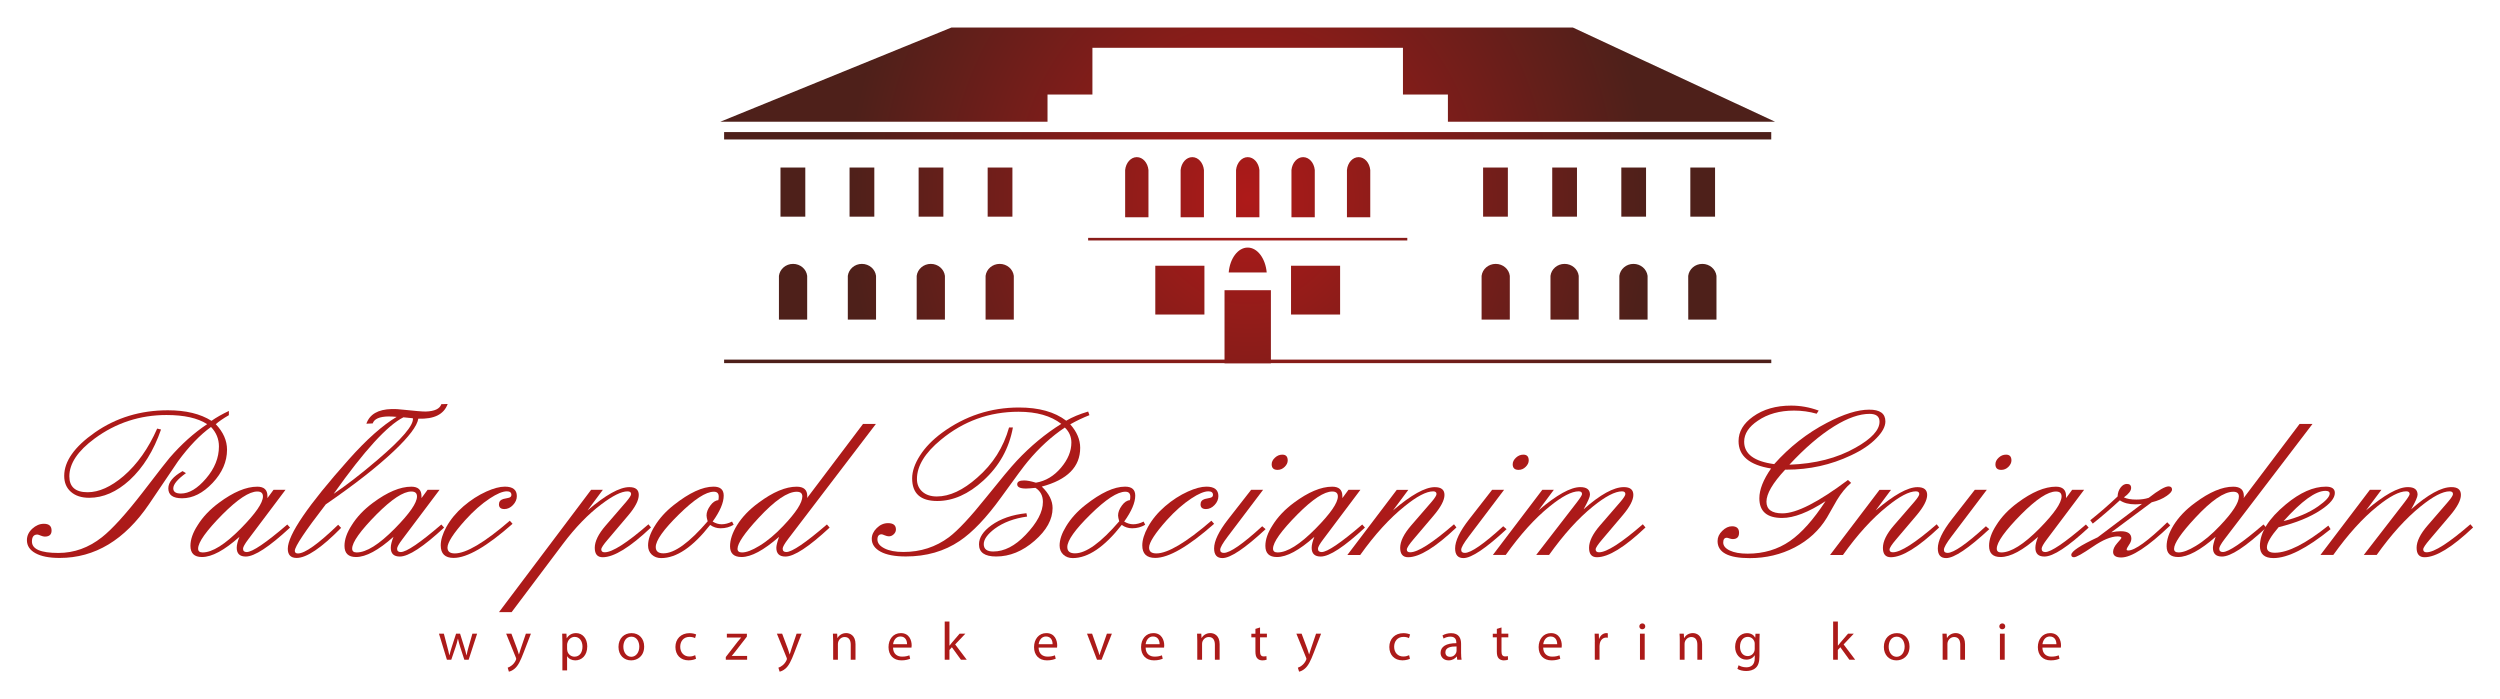 <?xml version="1.0" encoding="utf-8"?>
<!-- Generator: Adobe Illustrator 15.0.0, SVG Export Plug-In . SVG Version: 6.00 Build 0)  -->
<!DOCTYPE svg PUBLIC "-//W3C//DTD SVG 1.1//EN" "http://www.w3.org/Graphics/SVG/1.1/DTD/svg11.dtd">
<svg version="1.1" id="Warstwa_1" xmlns="http://www.w3.org/2000/svg" xmlns:xlink="http://www.w3.org/1999/xlink" x="0px" y="0px"
	 width="479.151px" height="134px" viewBox="0 -101 479.151 134" enable-background="new 0 -101 479.151 134" xml:space="preserve">
<g>
	<path fill="#AC1A19" d="M43.863-21.426c-1.043,0.602-1.878,1.173-2.51,1.721c1.436,1.515,2.16,3.143,2.16,4.892
		c0,2.289-0.919,4.418-2.771,6.376C38.897-6.483,36.953-5.5,34.899-5.5c-1.758,0-2.638-0.633-2.638-1.896
		c0-1.173,0.907-2.277,2.729-3.311l0.649,0.389c-1.62,1.173-2.428,2.148-2.428,2.922c0,0.661,0.493,0.987,1.473,0.987
		c1.56,0,3.163-0.959,4.806-2.883c1.647-1.919,2.471-3.959,2.471-6.143c0-1.426-0.509-2.669-1.519-3.734
		c-2.106,1.515-4.214,3.71-6.32,6.574c-1.846,2.72-3.695,5.447-5.541,8.198C23.901,2.492,18.188,5.935,11.433,5.935
		c-1.989,0-3.534-0.299-4.631-0.905C5.704,4.427,5.158,3.592,5.158,2.527c0-0.824,0.338-1.558,1.022-2.191
		c0.68-0.622,1.424-0.948,2.232-0.948c0.983,0,1.473,0.436,1.473,1.298c0,0.766-0.429,1.158-1.302,1.158
		c-0.202,0-0.46-0.066-0.775-0.19C7.493,1.525,7.273,1.451,7.159,1.451c-0.691,0-1.038,0.447-1.038,1.333
		c0,1.469,1.687,2.195,5.061,2.195c3.031,0,5.813-1.006,8.35-3.007c1.962-1.546,4.56-4.41,7.79-8.575
		c3.144-4.095,4.878-6.318,5.193-6.66c2.256-2.603,4.647-4.756,7.19-6.442c-1.819-1.177-4.414-1.752-7.794-1.752
		c-5.082,0-9.673,1.496-13.766,4.5c-3.235,2.382-4.855,4.794-4.855,7.254c0,2.028,1.169,3.046,3.508,3.046
		c2.161,0,4.457-1.034,6.879-3.093c2.623-2.262,4.771-5.3,6.446-9.108l0.74,0.179c-1.412,4.061-3.417,7.297-6.017,9.698
		c-2.48,2.261-5.064,3.388-7.746,3.388c-1.473,0-2.642-0.377-3.504-1.134c-0.865-0.754-1.29-1.78-1.29-3.066
		c0-2.801,1.962-5.583,5.884-8.323c4.07-2.833,8.729-4.25,13.986-4.25c3.433,0,6.219,0.672,8.355,2.024
		c0.896-0.629,2.005-1.263,3.334-1.896v0.813"/>
	<path fill="#AC1A19" d="M55.587,0.118c-3.983,3.695-6.812,5.549-8.482,5.549c-1.154,0-1.734-0.563-1.734-1.671
		c0-0.552,0.171-1.247,0.521-2.106c-2.887,2.576-5.278,3.87-7.188,3.87c-1.468,0-2.205-0.715-2.205-2.145
		c0-1.212,0.458-2.525,1.385-3.955c0.979-1.578,2.335-3.008,4.066-4.29c2.772-2.06,5.224-3.093,7.361-3.093
		c1.296,0,1.945,0.599,1.945,1.803v0.388l1.169-1.589h2.292l-7.099,9.441c-0.692,0.913-1.038,1.527-1.038,1.846
		c0,0.428,0.233,0.641,0.692,0.641c1.098,0,3.697-1.76,7.794-5.28L55.587,0.118 M50.396-5.854c0-0.633-0.367-0.944-1.082-0.944
		c-1.533,0-3.75,1.461-6.669,4.383c-3.114,3.155-4.674,5.343-4.674,6.57c0,0.49,0.285,0.727,0.866,0.727
		c1.848,0,4.286-1.523,7.318-4.588C48.98-2.578,50.396-4.614,50.396-5.854"/>
	<path fill="#AC1A19" d="M85.803-23.575c-0.721,1.993-2.594,2.93-5.627,2.817c-0.23,1.411-1.803,3.485-4.715,6.236
		c-3.178,3.007-7.52,6.403-13.025,10.188c-3.956,5.129-5.933,8.094-5.933,8.898c0,0.346,0.204,0.513,0.606,0.513
		c1.329,0,3.896-1.83,7.702-5.502l0.568,0.599C61.6,4.02,58.756,5.935,56.85,5.935c-1.123,0-1.692-0.587-1.692-1.76
		c0-2.666,3.888-8.357,11.647-17.065c3.406-3.839,6.48-6.574,9.219-8.21c-0.605-0.058-1.127-0.082-1.557-0.082
		c-1.738,0.023-2.742,0.474-3.037,1.336l-1.211,0.055c0.637-1.815,2.246-2.747,4.848-2.81c0.551-0.027,1.326,0.016,2.342,0.136
		l2.594,0.252c0.721,0.066,1.248,0.089,1.598,0.089c1.705-0.054,2.699-0.528,2.984-1.41L85.803-23.575 M79.137-20.84h-0.043
		l-1.773-0.179c-3.088,1.554-7.543,6.442-13.373,14.671c2.543-1.725,5.355-3.901,8.439-6.543
		C77.057-16.876,79.314-19.526,79.137-20.84"/>
	<path fill="#AC1A19" d="M85.115,0.118c-3.979,3.695-6.814,5.549-8.484,5.549c-1.158,0-1.734-0.563-1.734-1.671
		c0-0.552,0.17-1.247,0.518-2.106c-2.885,2.576-5.279,3.87-7.186,3.87c-1.469,0-2.205-0.715-2.205-2.145
		c0-1.212,0.459-2.525,1.385-3.955c0.98-1.578,2.336-3.008,4.066-4.29c2.77-2.06,5.225-3.093,7.357-3.093
		c1.299,0,1.949,0.599,1.949,1.803v0.388l1.164-1.589h2.297l-7.098,9.441c-0.691,0.913-1.039,1.527-1.039,1.846
		c0,0.428,0.232,0.641,0.693,0.641c1.094,0,3.695-1.76,7.789-5.28L85.115,0.118 M79.922-5.854c0-0.633-0.361-0.944-1.086-0.944
		c-1.533,0-3.748,1.461-6.666,4.383c-3.113,3.155-4.674,5.343-4.674,6.57c0,0.49,0.291,0.727,0.867,0.727
		c1.852,0,4.285-1.523,7.314-4.588C78.502-2.578,79.922-4.614,79.922-5.854"/>
	<path fill="#AC1A19" d="M99.057-5.919c0,0.629-0.248,1.197-0.74,1.717c-0.486,0.513-1.041,0.769-1.645,0.769
		c-0.691,0-1.043-0.303-1.043-0.901c0-0.517,0.279-0.858,0.828-1.029c0.314-0.059,0.656-0.132,1.016-0.222
		c0.361-0.082,0.543-0.268,0.543-0.56c0-0.451-0.289-0.688-0.869-0.688c-0.809,0-1.906,0.462-3.287,1.375
		c-1.561,1.029-3.117,2.405-4.678,4.126c-2.277,2.545-3.416,4.309-3.416,5.281c0,0.746,0.459,1.119,1.389,1.119
		c2.189,0,5.715-2.09,10.557-6.267l0.521,0.594c-4.936,4.36-8.701,6.536-11.301,6.536c-1.639,0-2.461-0.804-2.461-2.401
		c0-1.034,0.357-2.211,1.078-3.528c0.807-1.461,1.904-2.782,3.285-3.971c1.393-1.193,2.846-2.129,4.377-2.821
		c1.385-0.622,2.57-0.94,3.549-0.94C98.287-7.73,99.057-7.124,99.057-5.919"/>
	<path fill="#AC1A19" d="M124.77,0.095c-4.014,3.8-7.098,5.704-9.262,5.704c-1.012,0-1.516-0.598-1.516-1.803
		c0-1.231,0.695-2.65,2.076-4.25l3.939-4.558c0.631-0.742,0.951-1.24,0.951-1.5c0-0.342-0.236-0.513-0.695-0.513
		c-1.154,0-2.828,0.828-5.023,2.49c-2.543,1.912-4.992,4.453-7.361,7.6l-9.826,13.063h-2.42L113.291-7.12h2.252l-2.939,3.948
		c3.488-2.98,6.158-4.464,8.006-4.464c1.215,0,1.818,0.493,1.818,1.496c0,1.03-0.678,2.351-2.039,3.948l-3.895,4.597
		c-0.84,0.971-1.254,1.601-1.254,1.892c0,0.377,0.221,0.556,0.652,0.556c1.469,0,4.266-1.788,8.393-5.366L124.77,0.095"/>
	<path fill="#AC1A19" d="M140.613-0.433c-0.721,0.451-1.561,0.684-2.514,0.684c-0.721,0-1.387-0.218-1.99-0.641
		c-3.318,4.231-6.445,6.353-9.391,6.353c-0.719,0-1.32-0.225-1.797-0.664c-0.471-0.447-0.713-1.026-0.713-1.745
		c0-1.115,0.418-2.347,1.252-3.691c0.896-1.484,2.121-2.844,3.682-4.072c2.973-2.347,5.514-3.521,7.619-3.521
		c1.297,0,1.945,0.571,1.945,1.718c0,1.344-0.707,3.003-2.119,4.977c0.574,0.342,1.152,0.517,1.729,0.517
		c0.637,0,1.303-0.175,1.99-0.517L140.613-0.433 M137.754-5.814c0-0.634-0.316-0.944-0.949-0.944c-1.504,0-3.732,1.449-6.691,4.359
		c-2.955,2.902-4.432,4.993-4.432,6.248c0,0.804,0.488,1.204,1.473,1.204c2.131,0,4.961-2.051,8.48-6.139
		c-0.143-0.49-0.219-0.863-0.219-1.119c0-0.602,0.238-1.235,0.717-1.888c0.479-0.661,0.99-1.002,1.541-1.038
		C137.725-5.298,137.754-5.531,137.754-5.814"/>
	<path fill="#AC1A19" d="M167.883-19.756L151.045,2.31c-0.691,0.917-1.039,1.531-1.039,1.846c0,0.432,0.23,0.645,0.693,0.645
		c1.094,0,3.695-1.76,7.791-5.284l0.516,0.602c-3.979,3.695-6.803,5.549-8.477,5.549c-1.154,0-1.736-0.563-1.736-1.675
		c0-0.423,0.176-1.123,0.521-2.102c-2.939,2.572-5.338,3.866-7.186,3.866c-1.471,0-2.207-0.684-2.207-2.063
		c0-1.231,0.443-2.572,1.34-4.037c0.982-1.574,2.352-3.007,4.115-4.29c2.764-2.063,5.201-3.089,7.313-3.089
		c1.352,0,2.031,0.595,2.031,1.795v0.171c-0.027,0.089-0.043,0.163-0.043,0.221l10.734-14.217h2.471 M153.775-5.85
		c0-0.599-0.357-0.901-1.078-0.901c-1.758,0-4.203,1.671-7.313,5.024c-2.688,2.895-4.031,4.861-4.031,5.917
		c0,0.462,0.291,0.691,0.861,0.691c0.842,0,1.936-0.416,3.291-1.243c1.564-0.94,3.105-2.238,4.637-3.866
		C152.561-2.772,153.775-4.641,153.775-5.85"/>
	<path fill="#AC1A19" d="M208.801-21.43c-1.293,0.509-2.52,1.096-3.678,1.756c1.268,1.43,1.906,2.93,1.906,4.507
		c0,3.637-2.449,6.116-7.359,7.429c1.379,1.321,2.068,2.692,2.068,4.119c0,2.176-1.152,4.266-3.457,6.271
		c-2.313,2.013-4.76,3.007-7.361,3.007c-2.191,0-3.287-0.777-3.287-2.328c0-1.286,0.793-2.506,2.379-3.652
		c1.74-1.255,3.973-2.036,6.713-2.315l0.129,0.641c-2.479,0.342-4.545,1.115-6.191,2.319c-1.408,1.061-2.117,2.048-2.117,2.965
		c0,0.94,0.605,1.414,1.814,1.414c2.109,0,4.17-1.061,6.195-3.178c2.221-2.316,3.328-4.421,3.328-6.318
		c0-1.2-0.477-2.098-1.428-2.704c-0.861,0.085-1.469,0.132-1.814,0.132c-1.127,0-1.686-0.275-1.686-0.819
		c0-0.486,0.441-0.734,1.336-0.734c0.553,0,1.303,0.144,2.248,0.431c1.879-0.315,3.498-1.29,4.854-2.918
		c1.297-1.55,1.947-3.132,1.947-4.771c0-1.111-0.414-2.075-1.254-2.879c-2.535,1.69-4.902,3.858-7.096,6.492
		c-0.66,0.77-2.361,3.062-5.104,6.874c-2.828,3.92-5.482,6.71-7.965,8.373c-2.941,1.982-6.377,2.969-10.307,2.969
		c-2.1,0-3.719-0.303-4.844-0.917c-1.127-0.614-1.689-1.438-1.689-2.467c0-0.742,0.318-1.43,0.953-2.055
		c0.637-0.63,1.355-0.948,2.164-0.948c1.01,0,1.516,0.404,1.516,1.205c0,0.342-0.135,0.649-0.414,0.917
		c-0.271,0.268-0.586,0.404-0.932,0.404c-0.23,0-0.492-0.062-0.797-0.19c-0.305-0.128-0.496-0.198-0.584-0.198
		c-0.547,0-0.818,0.327-0.818,0.987c0,0.688,0.441,1.255,1.342,1.709c0.895,0.458,2.104,0.691,3.633,0.691
		c3.289,0,6.205-0.948,8.74-2.836c1.738-1.317,4.098-3.846,7.102-7.596c2.797-3.489,4.758-5.84,5.885-7.044
		c2.625-2.801,5.471-5.168,8.531-7.076c-1.994-1.55-4.723-2.323-8.186-2.323c-5.598,0-10.561,1.791-14.889,5.374
		c-3.061,2.518-4.586,5.028-4.586,7.515c0,1.002,0.346,1.818,1.037,2.432c0.693,0.61,1.615,0.917,2.77,0.917
		c2.449,0,5.037-1.205,7.746-3.606c3-2.603,5.037-5.816,6.1-9.62h0.74c-0.725,4.006-2.611,7.402-5.67,10.18
		c-2.859,2.607-5.801,3.913-8.832,3.913c-3.207,0-4.811-1.441-4.811-4.34c0-1.344,0.498-2.801,1.496-4.367
		c0.994-1.558,2.402-3.015,4.221-4.359c4.416-3.233,9.342-4.853,14.766-4.853c3.809,0,6.826,0.839,9.047,2.529
		c1.154-0.684,2.555-1.267,4.207-1.756L208.801-21.43"/>
	<path fill="#AC1A19" d="M219.492-0.433c-0.725,0.451-1.564,0.684-2.512,0.684c-0.723,0-1.389-0.218-1.994-0.641
		c-3.318,4.231-6.443,6.353-9.389,6.353c-0.725,0-1.322-0.225-1.799-0.664c-0.473-0.447-0.715-1.026-0.715-1.745
		c0-1.115,0.422-2.347,1.252-3.691c0.9-1.484,2.123-2.844,3.684-4.072c2.973-2.347,5.512-3.521,7.615-3.521
		c1.303,0,1.947,0.571,1.947,1.718c0,1.344-0.709,3.003-2.121,4.977c0.58,0.342,1.154,0.517,1.734,0.517
		c0.633,0,1.301-0.175,1.99-0.517L219.492-0.433 M216.631-5.814c0-0.634-0.32-0.944-0.951-0.944c-1.5,0-3.729,1.449-6.688,4.359
		c-2.957,2.902-4.432,4.993-4.432,6.248c0,0.804,0.482,1.204,1.467,1.204c2.137,0,4.965-2.051,8.486-6.139
		c-0.143-0.49-0.223-0.863-0.223-1.119c0-0.602,0.242-1.235,0.717-1.888c0.477-0.661,0.99-1.002,1.539-1.038
		C216.607-5.298,216.631-5.531,216.631-5.814"/>
	<path fill="#AC1A19" d="M233.516-5.919c0,0.629-0.242,1.197-0.736,1.717c-0.488,0.513-1.039,0.769-1.643,0.769
		c-0.691,0-1.041-0.303-1.041-0.901c0-0.517,0.273-0.858,0.822-1.029c0.318-0.059,0.656-0.132,1.02-0.222
		c0.361-0.082,0.543-0.268,0.543-0.56c0-0.451-0.289-0.688-0.869-0.688c-0.809,0-1.906,0.462-3.287,1.375
		c-1.561,1.029-3.119,2.405-4.68,4.126c-2.271,2.545-3.412,4.309-3.412,5.281c0,0.746,0.455,1.119,1.387,1.119
		c2.193,0,5.713-2.09,10.557-6.267l0.521,0.594c-4.936,4.36-8.703,6.536-11.295,6.536c-1.645,0-2.473-0.804-2.473-2.401
		c0-1.034,0.365-2.211,1.082-3.528c0.809-1.461,1.906-2.782,3.291-3.971c1.385-1.193,2.842-2.129,4.371-2.821
		c1.387-0.622,2.57-0.94,3.551-0.94C232.752-7.73,233.516-7.124,233.516-5.919"/>
	<path fill="#AC1A19" d="M242.564,0.421c-3.98,3.688-6.732,5.541-8.266,5.541c-1.066,0-1.602-0.614-1.602-1.853
		c0-1.426,0.902-3.283,2.684-5.576l4.418-5.661h2.291l-6.752,8.925c-0.979,1.286-1.473,2.145-1.473,2.572
		c0,0.404,0.236,0.598,0.697,0.598c1.182,0,3.637-1.702,7.355-5.105L242.564,0.421 M246.803-12.75c0,0.427-0.188,0.839-0.582,1.228
		c-0.396,0.389-0.848,0.579-1.365,0.579c-0.75,0-1.127-0.357-1.127-1.076c0-0.451,0.207-0.878,0.631-1.263
		c0.416-0.392,0.885-0.579,1.402-0.579C246.461-13.869,246.803-13.492,246.803-12.75"/>
	<path fill="#AC1A19" d="M261.605,0.118c-3.979,3.695-6.807,5.549-8.477,5.549c-1.154,0-1.734-0.563-1.734-1.671
		c0-0.552,0.172-1.247,0.514-2.106c-2.883,2.576-5.277,3.87-7.18,3.87c-1.473,0-2.207-0.715-2.207-2.145
		c0-1.212,0.457-2.525,1.387-3.955c0.979-1.578,2.336-3.008,4.061-4.29c2.773-2.06,5.225-3.093,7.363-3.093
		c1.297,0,1.945,0.599,1.945,1.803v0.388l1.17-1.589h2.289l-7.092,9.441c-0.695,0.913-1.045,1.527-1.045,1.846
		c0,0.428,0.232,0.641,0.699,0.641c1.088,0,3.688-1.76,7.787-5.28L261.605,0.118 M256.416-5.854c0-0.633-0.365-0.944-1.08-0.944
		c-1.527,0-3.754,1.461-6.664,4.383c-3.117,3.155-4.682,5.343-4.682,6.57c0,0.49,0.287,0.727,0.873,0.727
		c1.842,0,4.279-1.523,7.309-4.588C255.002-2.578,256.416-4.614,256.416-5.854"/>
	<path fill="#AC1A19" d="M279.137,0.095c-4.002,3.8-7.094,5.704-9.254,5.704c-1.01,0-1.523-0.598-1.523-1.803
		c0-1.235,0.699-2.654,2.078-4.258l3.939-4.55c0.635-0.742,0.945-1.248,0.945-1.5c0-0.346-0.211-0.517-0.641-0.517
		c-1.299,0-3.137,0.959-5.498,2.883c-2.854,2.285-5.689,5.389-8.486,9.317h-2.463l9.473-12.488h2.215l-2.938,3.944
		c3.48-2.977,6.154-4.461,8.004-4.461c1.238,0,1.861,0.494,1.861,1.496c0,1.006-0.695,2.32-2.072,3.948l-3.9,4.593
		c-0.832,0.979-1.244,1.624-1.244,1.935c0,0.342,0.211,0.513,0.646,0.513c1.469,0,4.262-1.788,8.396-5.366L279.137,0.095"/>
	<path fill="#AC1A19" d="M288.75,0.421c-3.979,3.688-6.732,5.541-8.264,5.541c-1.061,0-1.598-0.614-1.598-1.853
		c0-1.426,0.895-3.283,2.682-5.576l4.414-5.661h2.295l-6.752,8.925c-0.979,1.286-1.473,2.145-1.473,2.572
		c0,0.404,0.232,0.598,0.699,0.598c1.182,0,3.629-1.702,7.355-5.105L288.75,0.421 M292.996-12.75c0,0.427-0.193,0.839-0.586,1.228
		c-0.389,0.389-0.84,0.579-1.359,0.579c-0.75,0-1.127-0.357-1.127-1.076c0-0.451,0.213-0.878,0.629-1.263
		c0.42-0.392,0.887-0.579,1.406-0.579C292.65-13.869,292.996-13.492,292.996-12.75"/>
	<path fill="#AC1A19" d="M315.373,0.095c-4.01,3.8-7.109,5.704-9.305,5.704c-1.008,0-1.508-0.598-1.508-1.803
		c0-1.235,0.691-2.654,2.07-4.258l3.936-4.55c0.639-0.742,0.953-1.248,0.953-1.5c0-0.346-0.219-0.517-0.648-0.517
		c-1.326,0-3.184,0.971-5.584,2.914c-2.799,2.257-5.596,5.358-8.393,9.278h-2.467L302.26-4.77c0.637-0.832,0.955-1.348,0.955-1.546
		c0-0.346-0.221-0.517-0.645-0.517c-1.332,0-3.197,0.971-5.59,2.918c-2.799,2.253-5.596,5.354-8.393,9.278h-2.465L295.6-7.124h2.211
		l-2.945,3.944c3.49-2.977,6.162-4.46,8.012-4.46c1.236,0,1.857,0.481,1.857,1.457c0,0.404-0.404,1.329-1.211,2.782
		c3.201-2.829,5.773-4.239,7.709-4.239c1.211,0,1.814,0.493,1.814,1.496c0,1.006-0.693,2.32-2.08,3.948l-3.893,4.593
		c-0.836,0.979-1.252,1.608-1.252,1.896c0,0.373,0.219,0.56,0.646,0.56c1.477,0,4.266-1.795,8.396-5.37L315.373,0.095"/>
	<path fill="#AC1A19" d="M361.354-20.23c0,0.979-0.566,2.04-1.693,3.19c-1.174,1.232-2.805,2.339-4.889,3.311
		c-3.861,1.834-7.988,2.747-12.371,2.747h-0.256c-2.398,2.576-3.586,4.624-3.586,6.139c0,1.484,1.014,2.234,3.064,2.234
		c2.693,0,6.873-2.137,12.559-6.399l0.605,0.56c-0.986,0.828-1.896,1.931-2.727,3.307c-0.639,1.119-1.275,2.238-1.912,3.35
		c-1.469,2.428-3.527,4.328-6.166,5.708c-2.639,1.368-5.521,2.055-8.639,2.055c-4.098,0-6.154-1.096-6.154-3.271
		c0-0.715,0.297-1.372,0.895-1.95c0.59-0.587,1.221-0.886,1.881-0.886c0.893,0,1.344,0.416,1.344,1.248
		c0,0.808-0.408,1.208-1.217,1.208c-0.17,0-0.381-0.046-0.625-0.124c-0.244-0.089-0.412-0.132-0.498-0.132
		c-0.457,0-0.695,0.295-0.695,0.905c0,0.629,0.416,1.143,1.256,1.542c0.84,0.4,1.975,0.603,3.42,0.603
		c3.084,0,5.797-0.812,8.135-2.437c2.219-1.542,4.484-4.087,6.793-7.623c-3.287,2.141-6.055,3.217-8.309,3.217
		c-2.914,0-4.371-1.255-4.371-3.773c0-1.659,0.75-3.563,2.242-5.708c-4.148-0.661-6.229-2.405-6.229-5.25
		c0-1.807,0.922-3.376,2.764-4.689c1.965-1.411,4.402-2.114,7.313-2.114c1.795,0,3.555,0.318,5.283,0.956l-0.393,0.599
		c-1.383-0.396-2.828-0.599-4.328-0.599c-2.738,0-5.055,0.645-6.928,1.931c-1.756,1.169-2.635,2.514-2.635,4.037
		c0,2.343,1.916,3.776,5.756,4.29c2.941-3.295,6.301-5.929,10.086-7.903c3.236-1.694,5.934-2.533,8.094-2.533
		C360.313-22.503,361.354-21.745,361.354-20.23 M360.23-20.179c0-1.002-0.641-1.5-1.906-1.5c-1.936,0-4.186,0.781-6.754,2.362
		c-2.77,1.714-5.641,4.181-8.617,7.383c4.941-0.175,9.17-1.259,12.686-3.264C358.697-16.912,360.23-18.579,360.23-20.179"/>
	<path fill="#AC1A19" d="M371.658,0.095c-4.018,3.8-7.104,5.704-9.264,5.704c-1.018,0-1.514-0.598-1.514-1.803
		c0-1.235,0.695-2.654,2.07-4.258l3.943-4.55c0.637-0.742,0.955-1.248,0.955-1.5c0-0.346-0.225-0.517-0.652-0.517
		c-1.297,0-3.127,0.959-5.494,2.883c-2.859,2.285-5.695,5.389-8.484,9.317h-2.473l9.484-12.488h2.203l-2.938,3.944
		c3.49-2.977,6.154-4.461,8.004-4.461c1.244,0,1.861,0.494,1.861,1.496c0,1.006-0.688,2.32-2.07,3.948l-3.896,4.593
		c-0.836,0.979-1.248,1.624-1.248,1.935c0,0.342,0.217,0.513,0.645,0.513c1.469,0,4.271-1.788,8.396-5.366L371.658,0.095"/>
	<path fill="#AC1A19" d="M381.264,0.421c-3.979,3.688-6.734,5.541-8.266,5.541c-1.068,0-1.596-0.614-1.596-1.853
		c0-1.426,0.893-3.283,2.68-5.576l4.414-5.661h2.297l-6.752,8.925c-0.984,1.286-1.469,2.145-1.469,2.572
		c0,0.404,0.229,0.598,0.695,0.598c1.172,0,3.629-1.702,7.354-5.105L381.264,0.421 M385.514-12.75c0,0.427-0.197,0.839-0.582,1.228
		c-0.396,0.389-0.848,0.579-1.369,0.579c-0.754,0-1.121-0.357-1.121-1.076c0-0.451,0.209-0.878,0.625-1.263
		c0.412-0.392,0.889-0.579,1.406-0.579C385.164-13.869,385.514-13.492,385.514-12.75"/>
	<path fill="#AC1A19" d="M400.311,0.118c-3.98,3.695-6.809,5.549-8.479,5.549c-1.158,0-1.732-0.563-1.732-1.671
		c0-0.552,0.166-1.247,0.516-2.106c-2.887,2.576-5.279,3.87-7.184,3.87c-1.477,0-2.207-0.715-2.207-2.145
		c0-1.212,0.455-2.525,1.383-3.955c0.979-1.578,2.34-3.008,4.072-4.29c2.766-2.06,5.219-3.093,7.352-3.093
		c1.297,0,1.949,0.599,1.949,1.803v0.388l1.166-1.589h2.293l-7.096,9.441c-0.691,0.913-1.041,1.527-1.041,1.846
		c0,0.428,0.234,0.641,0.691,0.641c1.096,0,3.699-1.76,7.795-5.28L400.311,0.118 M395.119-5.854c0-0.633-0.361-0.944-1.076-0.944
		c-1.535,0-3.754,1.461-6.664,4.383c-3.115,3.155-4.678,5.343-4.678,6.57c0,0.49,0.283,0.727,0.861,0.727
		c1.85,0,4.283-1.523,7.32-4.588C393.705-2.578,395.119-4.614,395.119-5.854"/>
	<path fill="#AC1A19" d="M416.291-7.179c0,0.346-0.334,0.746-0.998,1.205c-0.777,0.552-1.742,0.964-2.9,1.244l-7.746,5.758
		c0.66-0.14,1.266-0.214,1.811-0.214c1.363,0,2.039,0.474,2.039,1.418c0,0.373-0.15,0.77-0.455,1.201
		c-0.295,0.432-0.449,0.734-0.449,0.905c0,0.113,0.1,0.171,0.303,0.171c1.262,0,3.758-1.803,7.482-5.408l0.568,0.598
		c-4.271,4.095-7.402,6.147-9.393,6.147c-1.037,0-1.557-0.361-1.557-1.08c0-0.509,0.264-1.073,0.793-1.671
		c0.543-0.599,0.807-0.925,0.807-0.991c0-0.198-0.248-0.295-0.738-0.295c-1.242,0-2.84,0.661-4.779,1.993
		c-1.949,1.329-3.139,1.997-3.574,1.997c-0.342,0-0.52-0.155-0.52-0.466c0-0.66,1.693-1.779,5.063-3.357l8.486-6.403
		c-0.58,0.066-1.012,0.089-1.303,0.089c-1.209,0-2.191-0.26-2.938-0.773c-1.932,1.775-3.668,3.264-5.191,4.464l-0.48-0.641
		c1.795-1.434,3.539-2.945,5.236-4.558c0.027-0.688,0.227-1.255,0.584-1.721c0.357-0.455,0.75-0.684,1.193-0.684
		c0.547,0,0.818,0.252,0.818,0.77c0,0.544-0.461,1.146-1.391,1.807c0.582,0.284,1.375,0.423,2.387,0.423
		c0.893,0,1.693-0.108,2.381-0.342c1.877-1.461,3.146-2.188,3.809-2.188C416.068-7.769,416.291-7.575,416.291-7.179"/>
	<path fill="#AC1A19" d="M443.221-19.756L426.377,2.31c-0.695,0.917-1.037,1.531-1.037,1.846c0,0.432,0.232,0.645,0.691,0.645
		c1.096,0,3.699-1.76,7.795-5.284l0.52,0.602c-3.986,3.695-6.811,5.549-8.484,5.549c-1.158,0-1.734-0.563-1.734-1.675
		c0-0.423,0.172-1.123,0.521-2.102c-2.945,2.572-5.338,3.866-7.188,3.866c-1.469,0-2.207-0.684-2.207-2.063
		c0-1.231,0.441-2.572,1.34-4.037c0.982-1.574,2.355-3.007,4.115-4.29c2.766-2.063,5.205-3.089,7.313-3.089
		c1.355,0,2.035,0.595,2.035,1.795v0.171c-0.027,0.089-0.047,0.163-0.047,0.221l10.732-14.217h2.479 M429.109-5.85
		c0-0.599-0.365-0.901-1.08-0.901c-1.766,0-4.205,1.671-7.313,5.024c-2.689,2.895-4.033,4.861-4.033,5.917
		c0,0.462,0.287,0.691,0.861,0.691c0.84,0,1.932-0.416,3.295-1.243c1.563-0.94,3.098-2.238,4.633-3.866
		C427.893-2.772,429.109-4.641,429.109-5.85"/>
	<path fill="#AC1A19" d="M447.498-6.526c0,1.002-0.893,2.083-2.68,3.264c-2.057,1.375-4.744,2.471-8.098,3.302
		c-1.496,1.745-2.242,3.035-2.242,3.866c0,0.684,0.506,1.034,1.512,1.034c2.518,0,5.934-1.737,10.262-5.203l0.428,0.684
		c-4.559,3.691-8.207,5.541-10.949,5.541c-1.734,0-2.596-0.769-2.596-2.319c0-2.576,1.662-5.234,4.973-7.981
		c2.717-2.257,5.27-3.392,7.67-3.392C446.92-7.73,447.498-7.33,447.498-6.526 M446.508-6.401c0-0.35-0.271-0.521-0.816-0.521
		c-1.885,0-4.549,1.935-8.02,5.797c2.662-0.661,4.873-1.601,6.629-2.829C445.77-4.987,446.508-5.799,446.508-6.401"/>
	<path fill="#AC1A19" d="M473.994,0.095c-4.014,3.8-7.115,5.704-9.307,5.704c-1.01,0-1.52-0.598-1.52-1.803
		c0-1.235,0.701-2.654,2.084-4.258l3.932-4.55c0.637-0.742,0.955-1.248,0.955-1.5c0-0.346-0.217-0.517-0.648-0.517
		c-1.332,0-3.189,0.971-5.584,2.914c-2.797,2.257-5.602,5.358-8.393,9.278h-2.471l7.838-10.133c0.637-0.832,0.951-1.348,0.951-1.546
		c0-0.346-0.217-0.517-0.652-0.517c-1.328,0-3.193,0.971-5.584,2.918c-2.797,2.253-5.592,5.354-8.396,9.278h-2.463l9.48-12.488
		h2.211l-2.949,3.944c3.496-2.977,6.162-4.46,8.012-4.46c1.244,0,1.865,0.481,1.865,1.457c0,0.404-0.404,1.329-1.221,2.782
		c3.209-2.829,5.773-4.239,7.713-4.239c1.209,0,1.814,0.493,1.814,1.496c0,1.006-0.691,2.32-2.074,3.948l-3.896,4.593
		c-0.836,0.979-1.256,1.608-1.256,1.896c0,0.373,0.217,0.56,0.652,0.56c1.465,0,4.262-1.795,8.393-5.37L473.994,0.095"/>
	<path fill="#AC1A19" d="M85.07,20.455l0.664,2.537c0.148,0.56,0.281,1.076,0.379,1.589h0.031c0.111-0.513,0.277-1.045,0.445-1.589
		l0.822-2.537h0.77l0.775,2.494c0.191,0.599,0.334,1.119,0.445,1.632h0.033c0.084-0.513,0.221-1.033,0.385-1.616l0.721-2.51h0.906
		l-1.623,4.989h-0.828l-0.771-2.386c-0.174-0.556-0.318-1.054-0.445-1.632h-0.02c-0.127,0.59-0.279,1.106-0.457,1.64l-0.809,2.378
		h-0.836l-1.52-4.989H85.07"/>
	<path fill="#AC1A19" d="M98.02,20.455l1.104,2.945c0.111,0.334,0.242,0.723,0.322,1.025h0.02c0.092-0.303,0.199-0.684,0.324-1.049
		l0.998-2.922h0.965l-1.371,3.559c-0.652,1.718-1.104,2.588-1.73,3.128c-0.447,0.393-0.896,0.548-1.123,0.587l-0.227-0.762
		c0.227-0.069,0.529-0.218,0.795-0.446c0.252-0.194,0.566-0.54,0.771-1.007c0.041-0.093,0.072-0.167,0.072-0.222
		c0-0.05-0.02-0.12-0.059-0.236l-1.871-4.601H98.02"/>
	<path fill="#AC1A19" d="M107.789,22.087c0-0.638-0.02-1.158-0.043-1.632h0.818l0.047,0.858h0.02
		c0.375-0.606,0.965-0.972,1.787-0.972c1.219,0,2.135,1.022,2.135,2.542c0,1.795-1.104,2.685-2.289,2.685
		c-0.668,0-1.25-0.288-1.553-0.785h-0.023v2.712h-0.902v-5.408 M108.691,23.416c0,0.136,0.023,0.256,0.049,0.373
		c0.164,0.629,0.715,1.068,1.371,1.068c0.969,0,1.529-0.789,1.529-1.932c0-1.002-0.529-1.86-1.496-1.86
		c-0.625,0-1.205,0.442-1.385,1.126c-0.037,0.105-0.068,0.253-0.068,0.369V23.416z"/>
	<path fill="#AC1A19" d="M123.461,22.91c0,1.85-1.289,2.658-2.506,2.658c-1.367,0-2.416-0.995-2.416-2.572
		c0-1.675,1.102-2.65,2.498-2.65C122.48,20.342,123.461,21.38,123.461,22.91 M119.471,22.965c0,1.084,0.633,1.916,1.527,1.916
		c0.875,0,1.531-0.82,1.531-1.947c0-0.839-0.426-1.911-1.512-1.911C119.939,21.022,119.471,22.009,119.471,22.965"/>
	<path fill="#AC1A19" d="M133.404,25.258c-0.24,0.124-0.768,0.303-1.441,0.303c-1.523,0-2.512-1.029-2.512-2.561
		c0-1.543,1.063-2.65,2.707-2.65c0.541,0,1.018,0.133,1.264,0.253l-0.205,0.699c-0.219-0.12-0.561-0.236-1.063-0.236
		c-1.154,0-1.781,0.851-1.781,1.892c0,1.15,0.752,1.869,1.75,1.869c0.521,0,0.863-0.132,1.121-0.253L133.404,25.258"/>
	<path fill="#AC1A19" d="M139.105,24.923l2.279-2.94c0.215-0.272,0.422-0.506,0.652-0.773v-0.023h-2.727v-0.73h3.846l-0.012,0.563
		l-2.248,2.902c-0.211,0.275-0.414,0.521-0.645,0.781v0.019h2.943v0.724h-4.086v-0.521"/>
	<path fill="#AC1A19" d="M149.91,20.455l1.107,2.945c0.107,0.334,0.238,0.723,0.322,1.025h0.016
		c0.092-0.303,0.199-0.684,0.326-1.049l0.996-2.922h0.965l-1.371,3.559c-0.656,1.718-1.1,2.588-1.727,3.128
		c-0.451,0.393-0.9,0.548-1.123,0.587l-0.234-0.762c0.234-0.069,0.533-0.218,0.799-0.446c0.25-0.194,0.566-0.54,0.773-1.007
		c0.039-0.093,0.07-0.167,0.07-0.222c0-0.05-0.02-0.12-0.063-0.236l-1.863-4.601H149.91"/>
	<path fill="#AC1A19" d="M159.68,21.807c0-0.521-0.012-0.936-0.043-1.352h0.809l0.053,0.823h0.02c0.252-0.474,0.836-0.94,1.668-0.94
		c0.697,0,1.779,0.42,1.779,2.13v2.977h-0.916v-2.876c0-0.808-0.303-1.477-1.164-1.477c-0.604,0-1.072,0.424-1.23,0.925
		c-0.037,0.117-0.064,0.265-0.064,0.428v3h-0.91V21.807"/>
	<path fill="#AC1A19" d="M171.162,23.12c0.02,1.225,0.811,1.729,1.73,1.729c0.652,0,1.053-0.113,1.396-0.253l0.154,0.653
		c-0.322,0.14-0.873,0.318-1.674,0.318c-1.553,0-2.475-1.026-2.475-2.537c0-1.504,0.891-2.689,2.359-2.689
		c1.643,0,2.08,1.427,2.08,2.355c0,0.183-0.025,0.322-0.037,0.423H171.162 M173.844,22.468c0.012-0.583-0.244-1.48-1.27-1.48
		c-0.918,0-1.332,0.851-1.404,1.48H173.844z"/>
	<path fill="#AC1A19" d="M181.969,22.747h0.018c0.129-0.171,0.305-0.396,0.447-0.567l1.479-1.725h1.104l-1.949,2.056l2.219,2.934
		h-1.113l-1.738-2.397l-0.465,0.524v1.873h-0.908v-7.32h0.908V22.747"/>
	<path fill="#AC1A19" d="M199.057,23.12c0.02,1.225,0.813,1.729,1.727,1.729c0.656,0,1.055-0.113,1.396-0.253l0.16,0.653
		c-0.322,0.14-0.881,0.318-1.68,0.318c-1.551,0-2.475-1.026-2.475-2.537c0-1.504,0.895-2.689,2.363-2.689
		c1.643,0,2.076,1.427,2.076,2.355c0,0.183-0.02,0.322-0.031,0.423H199.057 M201.738,22.468c0.016-0.583-0.238-1.48-1.266-1.48
		c-0.924,0-1.332,0.851-1.404,1.48H201.738z"/>
	<path fill="#AC1A19" d="M209.314,20.455l0.986,2.805c0.17,0.447,0.307,0.863,0.41,1.279h0.035c0.111-0.416,0.254-0.832,0.422-1.279
		l0.979-2.805h0.955l-1.977,4.989h-0.873l-1.914-4.989H209.314"/>
	<path fill="#AC1A19" d="M219.572,23.12c0.018,1.225,0.809,1.729,1.73,1.729c0.646,0,1.049-0.113,1.391-0.253l0.156,0.653
		c-0.324,0.14-0.875,0.318-1.676,0.318c-1.553,0-2.475-1.026-2.475-2.537c0-1.504,0.895-2.689,2.363-2.689
		c1.643,0,2.078,1.427,2.078,2.355c0,0.183-0.021,0.322-0.033,0.423H219.572 M222.252,22.468c0.008-0.583-0.242-1.48-1.268-1.48
		c-0.924,0-1.334,0.851-1.408,1.48H222.252z"/>
	<path fill="#AC1A19" d="M229.469,21.807c0-0.521-0.008-0.936-0.037-1.352h0.805l0.053,0.823h0.023
		c0.25-0.474,0.832-0.94,1.668-0.94c0.697,0,1.775,0.42,1.775,2.13v2.977h-0.912v-2.876c0-0.808-0.303-1.477-1.166-1.477
		c-0.605,0-1.074,0.424-1.232,0.925c-0.037,0.117-0.057,0.265-0.057,0.428v3h-0.92V21.807"/>
	<path fill="#AC1A19" d="M241.5,19.258v1.197h1.316v0.695H241.5v2.692c0,0.618,0.182,0.968,0.691,0.968
		c0.252,0,0.396-0.02,0.527-0.066l0.047,0.685c-0.178,0.077-0.463,0.14-0.813,0.14c-0.424,0-0.771-0.147-0.984-0.396
		c-0.258-0.265-0.354-0.715-0.354-1.298v-2.728h-0.781v-0.691h0.781v-0.921L241.5,19.258"/>
	<path fill="#AC1A19" d="M249.469,20.455l1.104,2.945c0.115,0.334,0.244,0.723,0.326,1.025h0.016
		c0.092-0.303,0.193-0.684,0.326-1.049l0.994-2.922h0.963l-1.367,3.559c-0.656,1.718-1.104,2.588-1.732,3.128
		c-0.443,0.393-0.895,0.548-1.119,0.587l-0.232-0.762c0.232-0.069,0.535-0.218,0.799-0.446c0.25-0.194,0.568-0.54,0.773-1.007
		c0.039-0.093,0.074-0.167,0.074-0.222c0-0.05-0.023-0.12-0.063-0.236l-1.865-4.601H249.469"/>
	<path fill="#AC1A19" d="M270.232,25.258c-0.242,0.124-0.77,0.303-1.449,0.303c-1.516,0-2.506-1.029-2.506-2.561
		c0-1.543,1.064-2.65,2.711-2.65c0.537,0,1.018,0.133,1.271,0.253l-0.215,0.699c-0.225-0.12-0.566-0.236-1.064-0.236
		c-1.15,0-1.779,0.851-1.779,1.892c0,1.15,0.75,1.869,1.748,1.869c0.521,0,0.863-0.132,1.119-0.253L270.232,25.258"/>
	<path fill="#AC1A19" d="M280.039,24.255c0,0.432,0.02,0.854,0.086,1.196h-0.832l-0.078-0.625h-0.027
		c-0.283,0.393-0.822,0.742-1.541,0.742c-1.027,0-1.547-0.715-1.547-1.434c0-1.209,1.088-1.869,3.021-1.861v-0.102
		c0-0.411-0.1-1.153-1.133-1.153c-0.467,0-0.961,0.147-1.311,0.369l-0.213-0.591c0.416-0.269,1.025-0.443,1.662-0.443
		c1.535,0,1.904,1.038,1.904,2.04v1.861 M279.16,22.902c-1.002-0.022-2.137,0.148-2.137,1.123c0,0.587,0.396,0.867,0.867,0.867
		c0.652,0,1.068-0.412,1.217-0.84c0.021-0.089,0.057-0.194,0.057-0.287v-0.863H279.16z"/>
	<path fill="#AC1A19" d="M287.779,19.258v1.197h1.305v0.695h-1.305v2.692c0,0.618,0.178,0.968,0.691,0.968
		c0.248,0,0.396-0.02,0.523-0.066l0.043,0.685c-0.17,0.077-0.457,0.14-0.807,0.14c-0.424,0-0.77-0.147-0.996-0.396
		c-0.256-0.265-0.35-0.715-0.35-1.298v-2.728h-0.777v-0.691h0.777v-0.921L287.779,19.258"/>
	<path fill="#AC1A19" d="M295.768,23.12c0.023,1.225,0.813,1.729,1.725,1.729c0.66,0,1.057-0.113,1.398-0.253l0.156,0.653
		c-0.318,0.14-0.871,0.318-1.672,0.318c-1.553,0-2.479-1.026-2.479-2.537c0-1.504,0.898-2.689,2.359-2.689
		c1.643,0,2.078,1.427,2.078,2.355c0,0.183-0.016,0.322-0.031,0.423H295.768 M298.453,22.468c0.008-0.583-0.246-1.48-1.271-1.48
		c-0.924,0-1.328,0.851-1.402,1.48H298.453z"/>
	<path fill="#AC1A19" d="M305.668,22.009c0-0.582-0.008-1.088-0.039-1.554h0.797l0.035,0.979h0.037
		c0.23-0.668,0.777-1.096,1.4-1.096c0.104,0,0.178,0.016,0.256,0.035v0.852c-0.09-0.02-0.188-0.027-0.311-0.027
		c-0.645,0-1.104,0.485-1.229,1.165c-0.027,0.125-0.047,0.269-0.047,0.424v2.658h-0.908v-3.436"/>
	<path fill="#AC1A19" d="M315.33,19.053c0.012,0.311-0.221,0.555-0.578,0.555c-0.326,0-0.557-0.244-0.557-0.555
		c0-0.323,0.238-0.571,0.58-0.571C315.109,18.481,315.33,18.729,315.33,19.053 M315.227,25.444h-0.91v-4.997h0.91V25.444z"/>
	<path fill="#AC1A19" d="M321.947,21.807c0-0.521-0.008-0.936-0.047-1.352h0.816l0.055,0.823h0.02
		c0.252-0.474,0.836-0.94,1.662-0.94c0.695,0,1.775,0.42,1.775,2.13v2.977h-0.912v-2.876c0-0.808-0.299-1.477-1.162-1.477
		c-0.598,0-1.08,0.424-1.229,0.925c-0.045,0.117-0.061,0.265-0.061,0.428v3h-0.918V21.807"/>
	<path fill="#AC1A19" d="M337.217,24.729c0,1.146-0.232,1.85-0.723,2.277c-0.488,0.455-1.195,0.599-1.826,0.599
		c-0.609,0-1.27-0.144-1.678-0.412l0.232-0.691c0.33,0.206,0.848,0.396,1.473,0.396c0.938,0,1.621-0.49,1.621-1.749v-0.552h-0.016
		c-0.287,0.459-0.824,0.832-1.605,0.832c-1.246,0-2.141-1.058-2.141-2.433c0-1.694,1.111-2.65,2.27-2.65
		c0.871,0,1.352,0.451,1.57,0.867h0.02l0.041-0.75h0.805c-0.02,0.361-0.043,0.758-0.043,1.371V24.729 M336.309,22.429
		c0-0.155-0.008-0.287-0.051-0.416c-0.168-0.524-0.609-0.951-1.279-0.951c-0.869,0-1.49,0.73-1.49,1.88
		c0,0.987,0.496,1.803,1.484,1.803c0.566,0,1.072-0.357,1.266-0.929c0.055-0.155,0.07-0.326,0.07-0.489V22.429z"/>
	<path fill="#AC1A19" d="M352.238,22.747h0.027c0.121-0.171,0.299-0.396,0.447-0.567l1.477-1.725h1.1l-1.939,2.056l2.215,2.934
		h-1.115l-1.736-2.397l-0.475,0.524v1.873h-0.9v-7.32h0.908v4.623"/>
	<path fill="#AC1A19" d="M365.979,22.91c0,1.85-1.291,2.658-2.512,2.658c-1.359,0-2.408-0.995-2.408-2.572
		c0-1.675,1.096-2.65,2.498-2.65C364.998,20.342,365.979,21.38,365.979,22.91 M361.984,22.965c0,1.084,0.633,1.916,1.521,1.916
		c0.883,0,1.539-0.82,1.539-1.947c0-0.839-0.432-1.911-1.508-1.911C362.445,21.022,361.984,22.009,361.984,22.965"/>
	<path fill="#AC1A19" d="M372.33,21.807c0-0.521-0.012-0.936-0.043-1.352h0.809l0.055,0.823h0.02c0.252-0.474,0.84-0.94,1.666-0.94
		c0.695,0,1.779,0.42,1.779,2.13v2.977h-0.912v-2.876c0-0.808-0.299-1.477-1.17-1.477c-0.598,0-1.072,0.424-1.227,0.925
		c-0.039,0.117-0.063,0.265-0.063,0.428v3h-0.914V21.807"/>
	<path fill="#AC1A19" d="M384.324,19.053c0.012,0.311-0.221,0.555-0.582,0.555c-0.318,0-0.553-0.244-0.553-0.555
		c0-0.323,0.242-0.571,0.576-0.571C384.104,18.481,384.324,18.729,384.324,19.053 M384.225,25.444h-0.918v-4.997h0.918V25.444z"/>
	<path fill="#AC1A19" d="M391.447,23.12c0.023,1.225,0.813,1.729,1.729,1.729c0.652,0,1.053-0.113,1.398-0.253l0.152,0.653
		c-0.318,0.14-0.875,0.318-1.676,0.318c-1.545,0-2.475-1.026-2.475-2.537c0-1.504,0.898-2.689,2.363-2.689
		c1.643,0,2.078,1.427,2.078,2.355c0,0.183-0.016,0.322-0.031,0.423H391.447 M394.131,22.468c0.008-0.583-0.236-1.48-1.266-1.48
		c-0.926,0-1.328,0.851-1.406,1.48H394.131z"/>
	<g>
		<g>
			<defs>
				<path id="SVGID_1_" d="M234.693-45.386v13.31h-95.91v0.676h95.91v0.046h8.893V-31.4h95.9v-0.676h-95.904v-13.31H234.693z
					 M221.424-40.712h9.416v-9.351h-9.416V-40.712L221.424-40.712z M247.439-40.712h9.406v-9.351h-9.406V-40.712z M149.291-48.131
					v8.387h5.414v-8.387c-0.162-1.294-1.309-2.292-2.705-2.292S149.463-49.425,149.291-48.131 M162.492-48.131v8.387h5.41v-8.387
					c-0.166-1.294-1.316-2.292-2.709-2.292C163.805-50.424,162.666-49.425,162.492-48.131 M175.693-48.131v8.387h5.412v-8.387
					c-0.168-1.294-1.314-2.292-2.703-2.292C177.006-50.424,175.859-49.425,175.693-48.131 M188.896-48.131L188.896-48.131v8.387
					h5.41v-8.387c-0.16-1.294-1.314-2.292-2.703-2.292C190.211-50.424,189.063-49.425,188.896-48.131 M283.963-48.131v8.387h5.408
					v-8.387c-0.162-1.294-1.313-2.292-2.699-2.292C285.27-50.424,284.127-49.425,283.963-48.131 M297.166-48.131v8.387h5.412v-8.387
					c-0.162-1.294-1.313-2.292-2.707-2.292C298.471-50.424,297.33-49.425,297.166-48.131 M310.365-48.131v8.387h5.412v-8.387
					c-0.17-1.294-1.313-2.292-2.705-2.292C311.682-50.424,310.531-49.425,310.365-48.131 M323.564-48.131L323.564-48.131
					l0.008,8.387h5.408v-8.387c-0.164-1.294-1.313-2.292-2.705-2.292C324.877-50.424,323.734-49.425,323.564-48.131 M235.494-48.776
					h7.283c-0.232-2.677-1.773-4.775-3.643-4.775C237.264-53.552,235.719-51.453,235.494-48.776 M208.551-54.916h61.172v-0.497
					h-61.172V-54.916L208.551-54.916z M149.588-59.467h4.756v-9.422h-4.756V-59.467z M162.826-59.467h4.746v-9.422h-4.746V-59.467z
					 M176.064-59.467h4.742v-9.422h-4.742V-59.467z M189.295-59.467h4.744v-9.422h-4.744V-59.467z M284.25-59.467h4.748v-9.422
					h-4.748V-59.467z M297.5-59.467h4.744v-9.422H297.5V-59.467z M310.742-59.467h4.74v-9.422h-4.74V-59.467L310.742-59.467z
					 M323.969-59.467h4.74v-9.422h-4.74V-59.467z M215.646-68.416v9.063h4.469v-9.063c-0.139-1.393-1.082-2.467-2.232-2.467
					S215.787-69.801,215.646-68.416 M226.279-68.416v9.063h4.467v-9.063c-0.139-1.393-1.082-2.467-2.234-2.467
					C227.361-70.883,226.418-69.801,226.279-68.416 M236.902-68.416v9.063h4.477v-9.063c-0.145-1.393-1.086-2.467-2.24-2.467
					C237.992-70.883,237.041-69.801,236.902-68.416 M247.521-68.416L247.521-68.416v9.063h4.469v-9.063
					c-0.137-1.393-1.076-2.467-2.234-2.467C248.613-70.883,247.666-69.801,247.521-68.416 M258.156-68.416v9.063h4.469v-9.063
					c-0.141-1.393-1.088-2.467-2.238-2.467S258.285-69.801,258.156-68.416 M138.783-74.265h200.695v-1.428H138.783V-74.265z
					 M182.354-95.725l-44.311,18.062h62.725v-5.212h8.605v-8.964h59.518v8.96h8.615v5.212h62.707l-38.766-18.062H182.354V-95.725z"
					/>
			</defs>
			<clipPath id="SVGID_2_">
				<use xlink:href="#SVGID_1_"  overflow="visible"/>
			</clipPath>
			<g clip-path="url(#SVGID_2_)">
				<g>
					<g>
						<g>
							<defs>
								<rect id="SVGID_3_" x="135.012" y="-97.891" width="208.189" height="69.901"/>
							</defs>
							<clipPath id="SVGID_4_">
								<use xlink:href="#SVGID_3_"  overflow="visible"/>
							</clipPath>
							<g clip-path="url(#SVGID_4_)">
								<g>
									<g>
										<defs>
											<rect id="SVGID_5_" x="135.012" y="-97.891" width="208.189" height="69.901"/>
										</defs>
										<clipPath id="SVGID_6_">
											<use xlink:href="#SVGID_5_"  overflow="visible"/>
										</clipPath>
										<g clip-path="url(#SVGID_6_)">
											
												<radialGradient id="SVGID_7_" cx="225.697" cy="1.556" r="75.116" gradientTransform="matrix(1.03 0 0 -1.086 6.731 -61.252)" gradientUnits="userSpaceOnUse">
												<stop  offset="0" style="stop-color:#AE1A19"/>
												<stop  offset="0.994" style="stop-color:#4E201A"/>
											</radialGradient>
											<rect x="134.914" y="-97.978" fill="url(#SVGID_7_)" width="208.436" height="70.075"/>
										</g>
									</g>
								</g>
							</g>
						</g>
					</g>
				</g>
			</g>
		</g>
	</g>
</g>
</svg>
